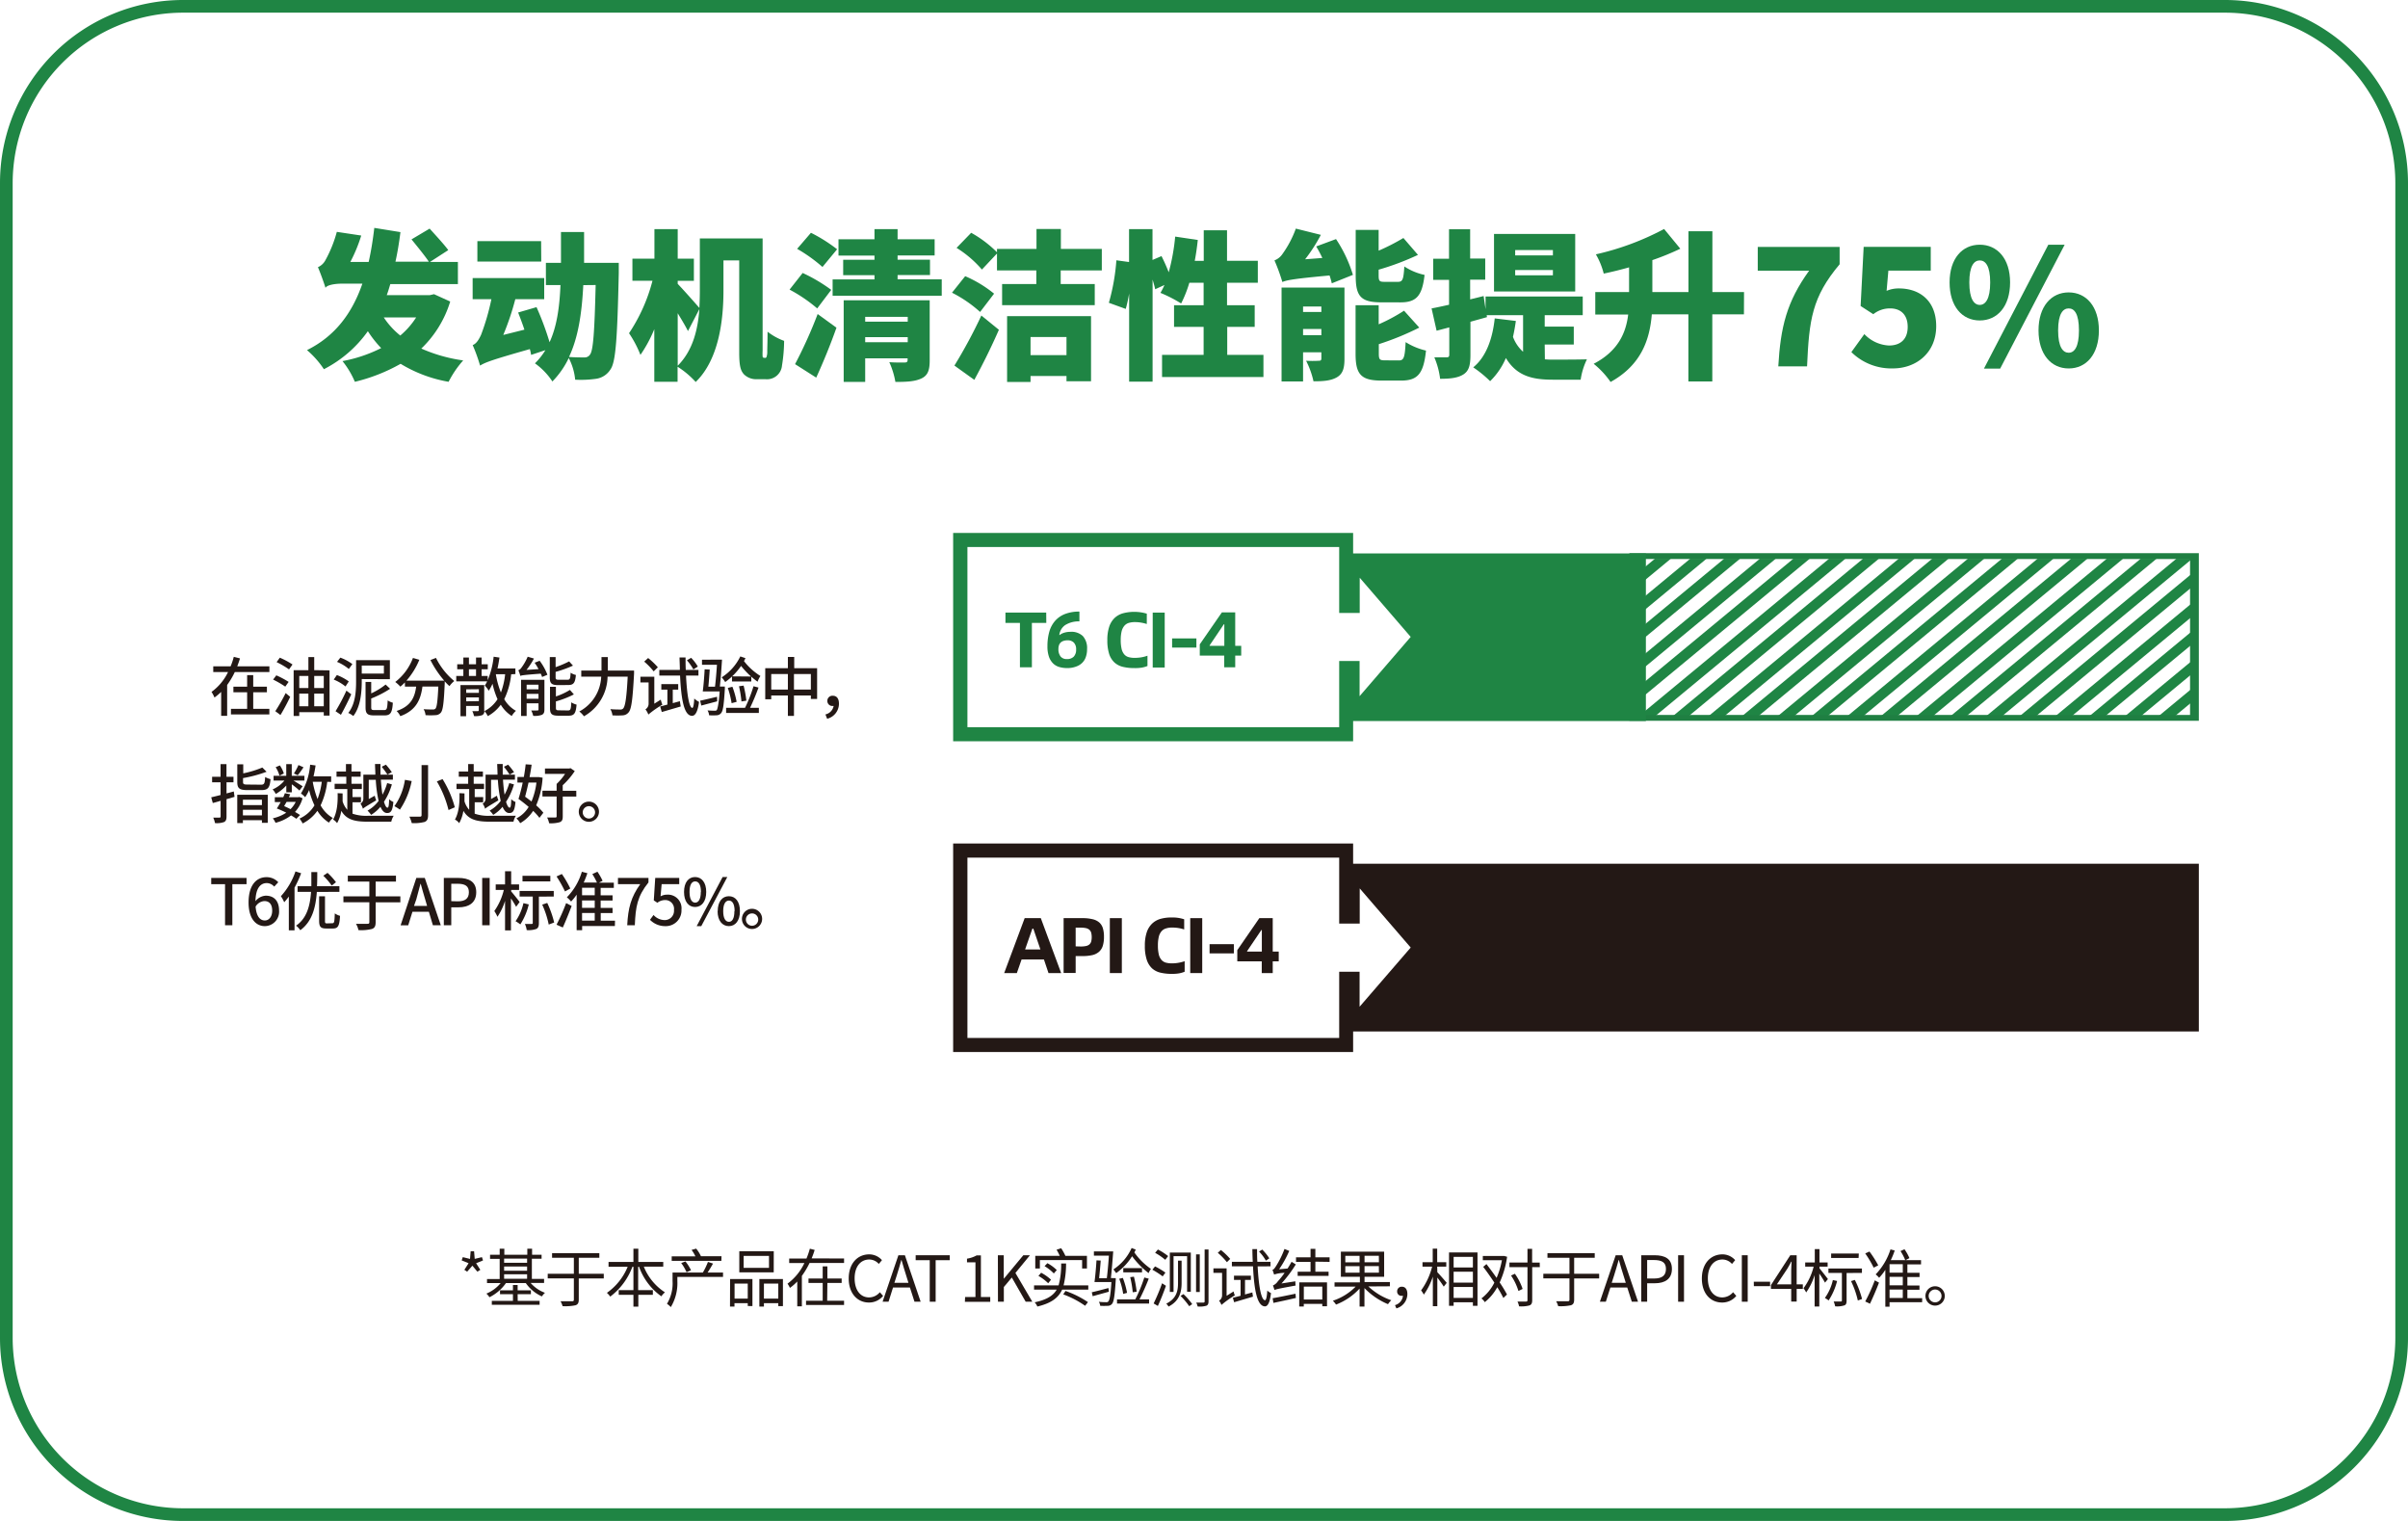 <svg id="图层_1" data-name="图层 1" xmlns="http://www.w3.org/2000/svg" xmlns:xlink="http://www.w3.org/1999/xlink" viewBox="0 0 570 360"><defs><style>.cls-1{fill:none;}.cls-2{fill:#1f8544;}.cls-3{fill:#231815;}.cls-4{clip-path:url(#clip-path);}.cls-5{fill:#1f7f42;}</style><clipPath id="clip-path"><rect class="cls-1" x="386.4" y="131.32" width="133.34" height="38.98"/></clipPath></defs><path class="cls-2" d="M526.69,3A40.35,40.35,0,0,1,567,43.31V316.69A40.35,40.35,0,0,1,526.69,357H43.31A40.35,40.35,0,0,1,3,316.69V43.31A40.35,40.35,0,0,1,43.31,3H526.69m0-3H43.31A43.31,43.31,0,0,0,0,43.31V316.69A43.31,43.31,0,0,0,43.31,360H526.69A43.31,43.31,0,0,0,570,316.69V43.31A43.31,43.31,0,0,0,526.69,0Z"/><path class="cls-2" d="M106.57,71.37A25.86,25.86,0,0,1,99.73,82.5a36.91,36.91,0,0,0,9.91,2.81,23.67,23.67,0,0,0-3.45,5.06,32.35,32.35,0,0,1-11.36-4.26A41.55,41.55,0,0,1,84,90.37a20.47,20.47,0,0,0-2.93-4.9,34.05,34.05,0,0,0,9.16-3.08,25,25,0,0,1-3.15-4,28.92,28.92,0,0,1-10.41,9,21.62,21.62,0,0,0-4-4.52c6.65-3.31,10.67-8.7,13.11-15.73H81c-1.82,0-3.65.34-3.95,1-.34-1.14-1.22-3.57-1.79-4.9A3.67,3.67,0,0,0,77,61.64a29.9,29.9,0,0,0,2.73-6.76l5.78.87A36.41,36.41,0,0,1,82.93,62h4.34c.57-2.55,1-5.21,1.33-8.06l6.19,1c-.31,2.47-.69,4.79-1.18,7h7.9c-.91-1.37-2.77-3.65-4.1-5.28l4.29-2.55c1.37,1.52,3.42,3.72,4.41,5.09L101.78,62h6.61l0,5.24h-16c-.27.91-.53,1.79-.84,2.62h10.19l1-.23ZM90.84,75.13a18.67,18.67,0,0,0,3.91,4.29,18.92,18.92,0,0,0,3.76-4.29Z"/><path class="cls-2" d="M146.47,62.21s0,1.75,0,2.4c-.34,15.27-.69,21-1.94,22.79a4.8,4.8,0,0,1-3.38,2.25,25.48,25.48,0,0,1-5,.22,14,14,0,0,0-1.52-5.13,20.59,20.59,0,0,1-3.87,5.55A16.29,16.29,0,0,0,126.63,86a16.08,16.08,0,0,0,2.47-3.12L125.72,84a10.37,10.37,0,0,0-.3-1.37c-8.86,2.51-10.6,3.15-11.78,3.91v-.15a.27.27,0,0,0,0,.15,39.56,39.56,0,0,0-1.75-4.86c.8-.31,1.37-1.1,2-2.47a55.88,55.88,0,0,0,2.43-8.4h-4.44v-5h16.94v5h-6.84a63.35,63.35,0,0,1-2.85,8.47l5-1.25c-.46-1.41-1-2.81-1.48-4.06L127,72.7A69.1,69.1,0,0,1,130.09,81c1.71-3.72,2.36-8.21,2.58-13.53h-3.45V62.21h3.57c0-2.31,0-4.75,0-7.29h5.47c0,2.51,0,4.94,0,7.29Zm-18.35-.3H113V57.08h15.09Zm9.95,5.58c-.34,6.62-1.18,12.35-3.38,17,1.52.11,2.81.11,3.61.11a1.5,1.5,0,0,0,1.37-.68c.76-1,1.06-5.44,1.33-16.46Z"/><path class="cls-2" d="M181.12,84.71a.32.32,0,0,0,.31-.19,3.52,3.52,0,0,0,.19-1.33c0-.8.07-2.55.07-4.68a14.09,14.09,0,0,0,3.92,2.17,37.4,37.4,0,0,1-.5,5.81,3.56,3.56,0,0,1-3.87,3.27H179a4.1,4.1,0,0,1-2.92-1.18c-.76-.87-1.1-1.9-1.1-5.2V61.64h-3.73v7.18c0,6.54-.95,16.15-6.57,21.59a21.19,21.19,0,0,0-4.29-3.61v3.57h-5.51V77.91A31.76,31.76,0,0,1,151.6,84a26.08,26.08,0,0,0-2.7-5.13,40.7,40.7,0,0,0,5.55-12.42H149.7V61.23h5.21v-7h5.51v7h3.83v5.24h-3.83v.72c1.25,1.29,4.29,4.71,5.13,5.7.07-1.44.11-2.81.11-4.1V56.44h14.86V83a13.35,13.35,0,0,0,0,1.45c.08.15.16.23.27.23Zm-20.7,1.86c3.68-3.69,4.78-8.74,5.13-13.41l-2.7,5.2c-.61-1.22-1.52-2.73-2.43-4.22Z"/><path class="cls-2" d="M193.44,73a35.56,35.56,0,0,0-6.54-4.45L190,64.61a38.28,38.28,0,0,1,6.76,4ZM188.2,86.19a108.78,108.78,0,0,0,5.35-11.86L198,77.56c-1.41,4-3.08,8.06-4.79,11.82Zm6.49-23a36.31,36.31,0,0,0-6-4.29l3.27-3.8A36.79,36.79,0,0,1,198.15,59Zm28.23,2.93V70H197.09V66.13H207v-1h-7.41V61.49H207v-1h-8.52V56.63H207v-2.4h5.47v2.4h8.77v3.84h-8.77v1h7.67V65.1h-7.67v1Zm-2.85,19.18c0,2.28-.42,3.58-2,4.3s-3.5.8-6.12.8a19.32,19.32,0,0,0-1.44-4.68c1.33.12,3.15.08,3.64.08s.69-.15.69-.61v-.38H204.8v5.59h-5.09V71.07h20.36ZM204.8,75v1.14h10.07V75Zm10.07,6V79.8H204.8V81Z"/><path class="cls-2" d="M232,73.84a30.25,30.25,0,0,0-6.65-4.56l3.12-3.91a28.77,28.77,0,0,1,6.84,4.14Zm-6.08,12.69a118.63,118.63,0,0,0,6.38-11.85l4.15,3.38c-1.75,4-3.77,8.09-5.82,11.85ZM251.08,64v3.23h8.06v5H237.21v-5h8.1V64H236v-4l-3.57,3.8a26.1,26.1,0,0,0-6-5.13l3.46-3.57A27.43,27.43,0,0,1,236,59.71v-.8h9.35V54.2h5.77v4.71h9.69V64ZM238.39,74.83h19.87V90.25h-5.81V89h-8.51v1.41h-5.55Zm5.55,4.94v4.29h8.51V79.77Z"/><path class="cls-2" d="M299.07,84v5.24h-24V84h9.84V77.37h-7V72.24h7V66.92h-3.38a28.71,28.71,0,0,1-1.94,4.91,32.69,32.69,0,0,0-4.9-2.51,17,17,0,0,0,.95-1.86l-2.2,1c-.12-.64-.35-1.4-.61-2.28V90.33h-5.55V69.47a34.73,34.73,0,0,1-.8,3.65l-4-1.45a49.28,49.28,0,0,0,1.78-10.06l3,.41V54.23h5.55v7.3l2.13-.91c.6,1.18,1.21,2.54,1.71,3.83A49,49,0,0,0,278.18,56l5.35.8c-.18,1.67-.41,3.34-.72,4.94h2.13V54.5h5.51v7.22h7.29v5.2h-7.29v5.32H297v5.13h-6.5V84Z"/><path class="cls-2" d="M316.25,56.59a31.94,31.94,0,0,1,4,8.47l-5,2a18.85,18.85,0,0,0-.53-1.86c-8.51.79-10.11,1.1-11.17,1.55a45.66,45.66,0,0,0-1.87-5.12,4,4,0,0,0,1.9-1.52,24.91,24.91,0,0,0,3.16-6l5.92,1.48a38.57,38.57,0,0,1-3.72,5.78l4.07-.31c-.46-1-.95-1.9-1.45-2.73Zm2,28.38c0,2.24-.42,3.57-1.86,4.37s-3.23.91-5.47.91a20.45,20.45,0,0,0-1.75-4.86,26.25,26.25,0,0,0,3,0c.46,0,.61-.12.61-.57V83.38h-4.33v6.91h-5.09V68.06h14.89Zm-9.8-12.42v1.29h4.33V72.55Zm4.33,6.8V77.87h-4.33v1.48Zm14.13-7.79c-4.9,0-6-1.56-6-6.31V54.42h5.43v4.91a48.94,48.94,0,0,0,5.86-3l3.45,4a62.28,62.28,0,0,1-9.31,3.5v1.33c0,1.4.19,1.55,1.45,1.55h3.11c1.11,0,1.33-.53,1.52-3.64a14,14,0,0,0,4.79,2c-.57,5.06-2,6.5-5.74,6.5Zm4.22,13.75c1.18,0,1.41-.68,1.6-4.33a15.71,15.71,0,0,0,4.82,2c-.57,5.51-2,7.1-5.89,7.1H327c-4.91,0-6.12-1.56-6.12-6.34V72.24h5.47v4.52a40.91,40.91,0,0,0,6-3.22l3.61,4a65.6,65.6,0,0,1-9.58,3.92v2.24c0,1.44.23,1.59,1.52,1.59Z"/><path class="cls-2" d="M365.69,85.05a20.45,20.45,0,0,0,2.09.07c1.48,0,6,0,7.86-.07a16.44,16.44,0,0,0-1.48,4.82h-6.61c-4.75,0-8.51-.83-11.09-5.13a16.86,16.86,0,0,1-3.73,5.48,28,28,0,0,0-4-3.27c3-2.43,4.56-6.65,5.09-11.59l5,.61c-.18,1.29-.41,2.58-.68,3.76a8.83,8.83,0,0,0,2.39,3.53V74.6h-8.62l.08.46c-1.3.38-2.59.72-3.92,1.1V84c0,2.4-.34,3.76-1.63,4.6s-3.08,1.06-5.55,1.06a18.67,18.67,0,0,0-1.37-5.09c1.22,0,2.47,0,2.93,0s.61-.15.61-.65V77.49l-3,.79L338.87,73c1.21-.22,2.62-.53,4.14-.87V66.24h-3.76v-5H343V54.27h5v6.92h3.57v5H348v4.67l3.19-.79.46,3.11v-3h23V74.6h-9v2.7h6.88v4.25h-6.88ZM372.87,69H353.65V55.37h19.22Zm-5.28-9.81h-8.93v1.26h8.93Zm0,4.72h-8.93v1.25h8.93Z"/><path class="cls-2" d="M412.81,74.41h-7.49V90.29h-5.66V74.41H391c-.49,6-2.51,12-9.76,16a20.5,20.5,0,0,0-4-4.3c5.77-3,7.64-7.29,8.17-11.66h-7.79V69.13h8V63.28c-2,.57-4,1.06-6,1.48a17.38,17.38,0,0,0-1.86-4.56,63.87,63.87,0,0,0,16.15-6l3.84,4.67a62.19,62.19,0,0,1-6.62,2.7v7.56h8.55V54.73h5.66v14.4h7.49Z"/><path class="cls-2" d="M428.24,64.07H416.08V58.45h19.38v4.1c-6.54,7.79-7.22,13.11-7.71,24.17h-6.81C421.48,77.41,422.92,71.45,428.24,64.07Z"/><path class="cls-2" d="M438.24,83.34l3.07-4.26a8.61,8.61,0,0,0,5.82,2.7c2.73,0,4.44-1.48,4.44-4.41S449.86,73,447.43,73a6.28,6.28,0,0,0-4,1.37l-3-1.94.72-14h15.88v5.62H447l-.42,4.79a7.18,7.18,0,0,1,2.93-.57c4.79,0,8.81,2.81,8.81,8.93,0,6.35-4.78,10-10.22,10A13.46,13.46,0,0,1,438.24,83.34Z"/><path class="cls-2" d="M461.49,66.85c0-5.66,3-8.93,7.14-8.93s7.18,3.27,7.18,8.93-3,9-7.18,9S461.49,72.51,461.49,66.85Zm9.61,0c0-3.95-1.14-5.21-2.47-5.21s-2.47,1.26-2.47,5.21,1.14,5.32,2.47,5.32S471.1,70.8,471.1,66.85Zm13.76-8.93h3.87L473.46,87.25h-3.84Zm-2.32,20.29c0-5.66,3-9,7.14-9s7.15,3.31,7.15,9-3,9-7.15,9S482.54,83.87,482.54,78.21Zm9.57,0c0-4-1.1-5.21-2.43-5.21s-2.5,1.22-2.5,5.21,1.17,5.28,2.5,5.28S492.11,82.16,492.11,78.21Z"/><path class="cls-3" d="M109.92,300.56l1-1.56-1.64-.67.27-.77,1.71.42.15-1.81h.81l.15,1.8,1.71-.41.26.77-1.64.67,1,1.56L113,301l-1.18-1.42L110.58,301Z"/><path class="cls-3" d="M125.61,303.67A8.34,8.34,0,0,0,129,306a4.84,4.84,0,0,0-.73.85,9.19,9.19,0,0,1-3.81-3.16h-4.69a10.36,10.36,0,0,1-3.92,3.36,3.66,3.66,0,0,0-.72-.86,8.63,8.63,0,0,0,3.39-2.5h-3.24v-.95h3v-4.78H116V297h2.28v-1.44h1.1V297h5.44v-1.44h1.13V297h2.25v.93H125.9v4.78h2.89v.95Zm-3.06,4.23h5.18v.94H116.42v-.94h5v-1.58h-3.06v-.91h3.06v-1.26h1.11v1.26h3.14v.91h-3.14Zm-3.22-10v1h5.44v-1Zm0,2.88h5.44v-1h-5.44Zm0,1.9h5.44v-1.06h-5.44Z"/><path class="cls-3" d="M142.92,302.6H137v5c0,.82-.23,1.17-.78,1.35a11.59,11.59,0,0,1-3.05.21,5.18,5.18,0,0,0-.48-1.16c1.23,0,2.37,0,2.72,0s.43-.11.43-.42v-5h-6.19v-1.09h6.19v-3.78h-5.16v-1.1h11.19v1.1H137v3.78h5.92Z"/><path class="cls-3" d="M152.4,299.81a13,13,0,0,0,5,6.08,4.7,4.7,0,0,0-.85.94,14.56,14.56,0,0,1-5.28-7h-.21v5.54h3.48v1.11H151.1v2.79h-1.16v-2.79h-3.48v-1.11h3.48v-5.54h-.24a15.65,15.65,0,0,1-5.25,7.07,5.14,5.14,0,0,0-.79-.89,14,14,0,0,0,4.92-6.18h-4.53V298.7h5.89v-3.13h1.16v3.13H157v1.11Z"/><path class="cls-3" d="M171.15,302.24H160.34v1a11,11,0,0,1-1.55,6.14,6,6,0,0,0-.91-.78,9.29,9.29,0,0,0,1.32-5.39v-2h7.17a16.19,16.19,0,0,0,1.21-2.52l1.2.39c-.4.72-.87,1.5-1.29,2.13h3.66Zm-.39-3.81H159v-1.06h5.61a7.94,7.94,0,0,0-.91-1.52l1.09-.31a8.14,8.14,0,0,1,1.13,1.8l-.08,0h4.95Zm-8.25,2.69a10.34,10.34,0,0,0-1.26-2.16l1-.39a10.32,10.32,0,0,1,1.32,2.1Z"/><path class="cls-3" d="M172.82,302.74h5.29v6.39H177v-.68h-3.14v.81h-1.06Zm1.06,1.08v3.55H177v-3.55Zm9.27-2.66H175v-5h8.16Zm-1.12-3.9h-6v2.84h6Zm3.3,5.48v6.42h-1.1v-.71h-3.4v.81h-1.08v-6.52Zm-1.1,4.63v-3.55h-3.4v3.55Z"/><path class="cls-3" d="M199.8,297.88v1.06h-8.17a19.6,19.6,0,0,1-1.82,3.06v7.2h-1.09v-5.88a11.42,11.42,0,0,1-1.74,1.52,5,5,0,0,0-.57-1,12.8,12.8,0,0,0,4-4.89h-3.6v-1.06h4.09a19.46,19.46,0,0,0,.8-2.33l1.14.29c-.2.67-.45,1.36-.72,2Zm-4,10h4v1h-9v-1h3.94v-4.21h-3.36v-1.05h3.36v-2.87h1.11v2.87h3.38v1.05h-3.38Z"/><path class="cls-3" d="M200.9,302.62c0-3.56,2.08-5.72,4.87-5.72a4.05,4.05,0,0,1,3,1.37l-.75.9a3,3,0,0,0-2.25-1.05c-2.09,0-3.47,1.71-3.47,4.45s1.32,4.52,3.42,4.52a3.35,3.35,0,0,0,2.55-1.23l.77.87a4.26,4.26,0,0,1-3.38,1.57C203,308.3,200.9,306.19,200.9,302.62Z"/><path class="cls-3" d="M215.39,304.75h-4l-1.06,3.36h-1.41l3.74-11h1.54l3.73,11h-1.46Zm-.35-1.11-.52-1.68c-.41-1.25-.75-2.45-1.12-3.72h-.05c-.35,1.29-.71,2.47-1.1,3.72l-.54,1.68Z"/><path class="cls-3" d="M220.08,298.28h-3.33v-1.17h8.06v1.17h-3.33v9.83h-1.4Z"/><path class="cls-3" d="M228.45,307h2.45v-8.21h-2v-.87a6.88,6.88,0,0,0,2.29-.78h1V307h2.21v1.14h-6Z"/><path class="cls-3" d="M236.21,297.11h1.39v5.52h.05l4.58-5.52h1.57l-3.44,4.19,4,6.81h-1.57l-3.28-5.73-1.89,2.25v3.48h-1.39Z"/><path class="cls-3" d="M257.61,304.25v1h-6.19c-.86,1.9-2.54,3.21-5.87,4a3.32,3.32,0,0,0-.63-1c2.85-.6,4.38-1.57,5.21-3h-5.36v-1h5.81a18.73,18.73,0,0,0,.61-5.19h1.16a21.83,21.83,0,0,1-.59,5.19Zm-11.46-4h-1.09v-3h5.79a11.71,11.71,0,0,0-.75-1.45l1.09-.35a12.44,12.44,0,0,1,1,1.8h5.1v3h-1.14v-2h-10Zm.3,1a10.9,10.9,0,0,1,2.34,1.65l-.67.84a11,11,0,0,0-2.31-1.74Zm3,.17a10.26,10.26,0,0,0-2.19-1.73l.67-.7a9.25,9.25,0,0,1,2.22,1.63Zm2.77,4.14a22.8,22.8,0,0,1,5.31,2.65l-.67.86a22.21,22.21,0,0,0-5.18-2.7Z"/><path class="cls-3" d="M262.49,305.74l-3.84,1.06-.21-.93c1-.22,2.47-.61,3.94-1Zm1.62-3.21s0,.33,0,.46c-.24,3.77-.46,5.18-.91,5.66a1.27,1.27,0,0,1-1,.43,17.62,17.62,0,0,1-1.77,0,2.24,2.24,0,0,0-.32-.95,16.83,16.83,0,0,0,1.71.09c.24,0,.39,0,.53-.18.31-.31.54-1.53.73-4.59h-4c.18-1.3.38-3.54.47-5.13l1,.05c-.09,1.3-.24,2.92-.38,4.17H262c.18-1.43.37-3.53.49-5.33h-3.55v-1h4.57c-.15,2-.36,4.68-.55,6.3Zm4.74-6.75c-.11.24-.23.45-.33.67a15.45,15.45,0,0,0,3.93,3.89,4.27,4.27,0,0,0-.56,1,19.76,19.76,0,0,1-3.91-4,13.88,13.88,0,0,1-3.77,4,10.09,10.09,0,0,0-.66-.88,11.75,11.75,0,0,0,4.32-5.07Zm3.07,6.87a51.61,51.61,0,0,1-2.19,4.9H272v1h-7.59v-1h4.33a34.39,34.39,0,0,0,2.13-5.17Zm-6.13-.18a20.11,20.11,0,0,1,1,3.54l-.92.25a17.15,17.15,0,0,0-.94-3.58Zm4.54-1.32h-4.44v-1h4.44Zm-2.2,4.72a24.63,24.63,0,0,0-.6-3.57l.88-.12a26,26,0,0,1,.65,3.56Z"/><path class="cls-3" d="M273.41,299.75a18.16,18.16,0,0,1,2.46,1.47l-.65.89a21.62,21.62,0,0,0-2.44-1.58Zm1.68,4,.9.59c-.54,1.56-1.28,3.4-1.91,4.77l-1-.59A47.11,47.11,0,0,0,275.09,303.71Zm-1-8a14.9,14.9,0,0,1,2.42,1.56l-.68.88a14.45,14.45,0,0,0-2.4-1.65Zm5.61,2.64v5.26c0,2-.42,4.26-3.1,5.61a2.89,2.89,0,0,0-.53-.69c2.51-1.27,2.78-3.13,2.78-4.92v-5.26Zm2.18-1.92v9.28H281v-8.43h-3.21v8.48h-.88v-9.33Zm-1.74,9.84a15.69,15.69,0,0,1,2.07,2.37l-.71.49a17.8,17.8,0,0,0-2.05-2.44ZM284,296.9v8.91h-.88V296.9Zm2.07-1.15V308c0,.63-.15.9-.51,1.06a5.61,5.61,0,0,1-2.07.18,3.72,3.72,0,0,0-.33-.93c.8,0,1.49,0,1.7,0s.29-.07.29-.3V295.75Z"/><path class="cls-3" d="M292,305.68a4.61,4.61,0,0,0,.3.93,22.66,22.66,0,0,0-3.17,2.26,3.18,3.18,0,0,0-.57-1,1.47,1.47,0,0,0,.72-1.23v-5.36h-2.05v-1.06h3.12v6.49Zm-1.58-6.93a15.85,15.85,0,0,0-2.16-2.22l.74-.66a15.48,15.48,0,0,1,2.2,2.11Zm7.28,1c.24,4.59.82,8,1.75,8,.26,0,.44-.82.53-2.28a3.94,3.94,0,0,0,.88.6c-.3,2.51-.87,3.14-1.44,3.14-1.84-.05-2.55-3.87-2.82-9.48h-5v-1.07h4.94c-.05-1-.08-2-.09-3h1.11c0,1.05,0,2.07.07,3h3.11v1.07Zm-3,6.64,1.74-.48.15,1-4.46,1.32-.3-1.06c.51-.12,1.14-.29,1.83-.47v-3.75h-1.56v-1h4v1h-1.39Zm4.95-8a10.65,10.65,0,0,0-1.62-2.16l.76-.46a11.57,11.57,0,0,1,1.67,2.07Z"/><path class="cls-3" d="M306.63,303.28a5.87,5.87,0,0,0,.06,1c-4.15.75-4.69.89-5,1.07-.06-.23-.25-.78-.37-1.08a2.8,2.8,0,0,0,1.17-1,18.08,18.08,0,0,0,1.59-2,8.63,8.63,0,0,0-2.49.41,11.85,11.85,0,0,0-.39-1.13c.27,0,.54-.39.85-.87a21.34,21.34,0,0,0,2-4.06l1.13.46a25.44,25.44,0,0,1-2.4,4.35l2-.18c.33-.51.66-1.06.95-1.59l1,.62a30.54,30.54,0,0,1-3.39,4.51Zm-5.38,4c1.36-.22,3.42-.66,5.41-1.06l.09,1c-1.87.44-3.85.86-5.32,1.17Zm10.11-8.65V301h3.13V302h-7.32V301h3.05v-2.32h-3.44v-1.08h3.44v-2h1.14v2h3.37v1.08Zm-3.81,4.9h6.57v5.66H313v-.57h-4.38v.63h-1.08Zm1.08,1v3.05H313v-3.05Z"/><path class="cls-3" d="M323.91,304.49a14.92,14.92,0,0,0,5.42,3.27,5.14,5.14,0,0,0-.77.93,16.57,16.57,0,0,1-5.58-3.81v4.38h-1.15V305a14.9,14.9,0,0,1-5.58,3.79,5.25,5.25,0,0,0-.75-.91,13.49,13.49,0,0,0,5.4-3.35h-5v-1h6V302.2h-4.5v-5.93h10.24v5.93H323v1.26h6v1Zm-5.46-5.71h3.38v-1.53h-3.38Zm3.38,2.46v-1.55h-3.38v1.55Zm4.56-4H323v1.53h3.41Zm0,2.44H323v1.55h3.41Z"/><path class="cls-3" d="M330.21,308.92a2.6,2.6,0,0,0,1.89-2.21,1.06,1.06,0,0,1-.25,0,1,1,0,0,1-1.13-1.07,1.06,1.06,0,0,1,1.14-1.08c.83,0,1.28.68,1.28,1.73a3.56,3.56,0,0,1-2.6,3.4Z"/><path class="cls-3" d="M340.23,301.13c.54.54,1.91,2.12,2.22,2.52l-.7.89c-.29-.48-.95-1.41-1.52-2.15v6.78h-1.06v-7a16.1,16.1,0,0,1-2.13,4.26,7.32,7.32,0,0,0-.65-1A16.19,16.19,0,0,0,339,299.8h-2.28v-1.05h2.42v-3.2h1.06v3.2h2.15v1.05h-2.15Zm9.51-4.69v12.64h-1.09v-.84h-4.56v.84H343V296.44Zm-5.65,1.05V300h4.56v-2.5Zm0,6.1h4.56V301h-4.56Zm4.56,3.62v-2.58h-4.56v2.58Z"/><path class="cls-3" d="M356.75,297.47a22,22,0,0,1-1.76,6.08,30.72,30.72,0,0,1,1.73,2.85l-.86.82a28.49,28.49,0,0,0-1.44-2.55,11.72,11.72,0,0,1-2.95,3.54,3.73,3.73,0,0,0-.8-.88,10.65,10.65,0,0,0,3.06-3.74c-.84-1.27-1.78-2.62-2.64-3.73l.77-.66c.76,1,1.62,2.14,2.4,3.27a19,19,0,0,0,1.26-4.19H351v-1h4.86l.2,0Zm7.74,2.46h-1.8v7.82c0,.7-.18,1.05-.63,1.23a7.46,7.46,0,0,1-2.48.22,4.2,4.2,0,0,0-.37-1.12c.94,0,1.78,0,2,0s.36-.07.36-.34v-7.82h-4.27v-1.08h4.27V295.6h1.1v3.25h1.8Zm-5.06,5.64a13.58,13.58,0,0,0-1.75-3.66l.91-.42a13.71,13.71,0,0,1,1.83,3.59Z"/><path class="cls-3" d="M378.54,302.6h-5.92v5c0,.82-.23,1.17-.78,1.35a11.59,11.59,0,0,1-3,.21,5.18,5.18,0,0,0-.48-1.16c1.23,0,2.37,0,2.72,0s.43-.11.43-.42v-5h-6.19v-1.09h6.19v-3.78H366.3v-1.1h11.19v1.1h-4.87v3.78h5.92Z"/><path class="cls-3" d="M385.19,304.75h-4l-1.07,3.36h-1.41l3.74-11H384l3.74,11h-1.47Zm-.35-1.11-.52-1.68c-.41-1.25-.75-2.45-1.11-3.72h-.06c-.35,1.29-.71,2.47-1.1,3.72l-.54,1.68Z"/><path class="cls-3" d="M388.5,297.11h3.14c2.47,0,4.12.83,4.12,3.23s-1.65,3.4-4.05,3.4H389.9v4.37h-1.4Zm3,5.51c1.94,0,2.85-.71,2.85-2.28s-1-2.1-2.91-2.1H389.9v4.38Z"/><path class="cls-3" d="M397.23,297.11h1.39v11h-1.39Z"/><path class="cls-3" d="M402.85,302.62c0-3.56,2.09-5.72,4.88-5.72a4,4,0,0,1,3,1.37l-.75.9a3,3,0,0,0-2.25-1.05c-2.08,0-3.46,1.71-3.46,4.45s1.32,4.52,3.42,4.52a3.37,3.37,0,0,0,2.55-1.23l.76.87a4.26,4.26,0,0,1-3.37,1.57C404.91,308.3,402.85,306.19,402.85,302.62Z"/><path class="cls-3" d="M412.31,297.11h1.39v11h-1.39Z"/><path class="cls-3" d="M415.14,303.38H419v1.05h-3.84Z"/><path class="cls-3" d="M426.75,305.08h-1.46v3H424v-3H419.2v-.9l4.58-7.07h1.51V304h1.46ZM424,304v-3.37c0-.54.06-1.43.09-2H424c-.27.54-.57,1.08-.89,1.62l-2.5,3.75Z"/><path class="cls-3" d="M432,303.59a24.42,24.42,0,0,0-1.35-2.14v7.8h-1.11v-7.44a14.71,14.71,0,0,1-2,4.11,5.76,5.76,0,0,0-.63-1,14.44,14.44,0,0,0,2.4-5.11h-2v-1h2.27v-3.15h1.11v3.15h1.93v1h-1.93v.39c.45.54,1.72,2.16,2,2.55Zm2.86-.39a15.2,15.2,0,0,1-2,4.61,6,6,0,0,0-.89-.59,11.64,11.64,0,0,0,1.89-4.24Zm2.25-1.89v6.53c0,.63-.12,1-.55,1.14a5.56,5.56,0,0,1-2.16.22,5.52,5.52,0,0,0-.35-1.14c.78,0,1.47,0,1.67,0s.28-.06.28-.26v-6.51h-3.19v-1.05h7.93v1.05Zm2.84-3.55h-6.5v-1.05H440Zm-.89,5.19a22.3,22.3,0,0,1,1.71,4.51l-1,.36a21.14,21.14,0,0,0-1.61-4.59Z"/><path class="cls-3" d="M443.52,300.05a24.46,24.46,0,0,0-2-3.37l1-.45a24.85,24.85,0,0,1,2.08,3.27Zm-2,8a40.18,40.18,0,0,0,2.26-5l1,.54c-.63,1.67-1.46,3.57-2.14,5Zm13.47.18h-7.71v1.06h-1v-8.73a12.51,12.51,0,0,1-1.47,1.88,5.67,5.67,0,0,0-.82-.8,15.07,15.07,0,0,0,3.51-5.92l1,.27a18.79,18.79,0,0,1-.93,2.28h3.42a12.36,12.36,0,0,0-1.12-2.15l.94-.43a10.78,10.78,0,0,1,1.17,2.1l-.93.48h3.68v1H451.5v2h2.88v1H451.5v2h2.86v1H451.5v2H455Zm-4.58-9h-3.13v2h3.13Zm0,3h-3.13v2h3.13Zm-3.13,5h3.13v-2h-3.13Z"/><path class="cls-3" d="M460.35,306.73a2.29,2.29,0,1,1-2.3-2.28A2.29,2.29,0,0,1,460.35,306.73Zm-.77,0a1.52,1.52,0,1,0-1.53,1.53A1.52,1.52,0,0,0,459.58,306.73Z"/><path class="cls-3" d="M247.11,227.1h-5.29l-1.12,3.22h-3l4.85-13h3.82l4.82,13h-3Zm-.83-2.36-1.68-4.93h-.23l-1.72,4.93Z"/><path class="cls-3" d="M251.77,217.32h4.44a9.84,9.84,0,0,1,2.44.26,3.66,3.66,0,0,1,1.58.78,3,3,0,0,1,.84,1.37,6.94,6.94,0,0,1,.25,2,7,7,0,0,1-.28,2.15,3.12,3.12,0,0,1-.9,1.41,3.71,3.71,0,0,1-1.59.78,10.52,10.52,0,0,1-2.34.23h-1.59v4h-2.85Zm4.06,6.71a5.84,5.84,0,0,0,1.22-.11,1.79,1.79,0,0,0,.8-.36,1.52,1.52,0,0,0,.44-.68,4,4,0,0,0,.13-1.08,4,4,0,0,0-.13-1.05,1.45,1.45,0,0,0-.44-.69,1.91,1.91,0,0,0-.81-.38,5.88,5.88,0,0,0-1.21-.11h-1.21V224Z"/><path class="cls-3" d="M262.71,217.32h2.84v13h-2.84Z"/><path class="cls-3" d="M277.31,230.51a11.39,11.39,0,0,1-2.58-.28,4.51,4.51,0,0,1-2-1,4.83,4.83,0,0,1-1.28-2.05,10.36,10.36,0,0,1-.45-3.34,9.84,9.84,0,0,1,.44-3.15,5.09,5.09,0,0,1,1.27-2.07,4.78,4.78,0,0,1,2-1.13,9.43,9.43,0,0,1,2.6-.33,9,9,0,0,1,3,.43V220a8.09,8.09,0,0,0-1.31-.33,9.26,9.26,0,0,0-1.54-.12,4.54,4.54,0,0,0-1.51.22,2.21,2.21,0,0,0-1.05.71,3.08,3.08,0,0,0-.61,1.3,8.63,8.63,0,0,0-.2,2,9.17,9.17,0,0,0,.2,2.09,3,3,0,0,0,.61,1.29,2.16,2.16,0,0,0,1,.67,5.4,5.4,0,0,0,1.49.19,8.57,8.57,0,0,0,1.54-.13,9.31,9.31,0,0,0,1.49-.38V230a6.34,6.34,0,0,1-1.4.4A9.9,9.9,0,0,1,277.31,230.51Z"/><path class="cls-3" d="M281.74,217.32h2.84v13h-2.84Z"/><path class="cls-3" d="M286.32,223.48h5.75v2.18h-5.75Z"/><path class="cls-3" d="M302.69,227.55h-1.42v2.77h-2.6v-2.77h-5.79v-2.66l5.22-7.57h3.17v7.92h1.42Zm-4-2.31v-5.11h-.11l-3.38,5v.11Z"/><path class="cls-2" d="M247.67,147.44h-3.41v10.5h-2.83v-10.5H238V145h9.65Z"/><path class="cls-2" d="M252.63,158.13a6.71,6.71,0,0,1-1.84-.24,3.5,3.5,0,0,1-1.49-.84,4.15,4.15,0,0,1-1-1.6,7.37,7.37,0,0,1-.36-2.49,12.51,12.51,0,0,1,.44-3.43,6.62,6.62,0,0,1,1.37-2.57,6,6,0,0,1,2.35-1.63,9.15,9.15,0,0,1,3.41-.57l0,2.32a6,6,0,0,0-3.38.88,3.34,3.34,0,0,0-1.38,2.36h.06a3.25,3.25,0,0,1,1.13-.57,4.85,4.85,0,0,1,1.38-.2,3.94,3.94,0,0,1,3,1,4.26,4.26,0,0,1,1,3.09,5.5,5.5,0,0,1-.28,1.83,3.51,3.51,0,0,1-.84,1.39,3.76,3.76,0,0,1-1.44.9A5.85,5.85,0,0,1,252.63,158.13Zm-.09-2.13a2.19,2.19,0,0,0,1.62-.57,2.33,2.33,0,0,0,.57-1.7,2.23,2.23,0,0,0-.54-1.63,2,2,0,0,0-1.48-.54,3,3,0,0,0-1,.15,1.79,1.79,0,0,0-.68.42,1.58,1.58,0,0,0-.37.64,2.73,2.73,0,0,0-.12.83,2.8,2.8,0,0,0,.5,1.77A1.83,1.83,0,0,0,252.54,156Z"/><path class="cls-2" d="M268.44,158.13a10.94,10.94,0,0,1-2.59-.28,4.57,4.57,0,0,1-2-1,4.73,4.73,0,0,1-1.28-2,10.4,10.4,0,0,1-.45-3.34,9.91,9.91,0,0,1,.44-3.16,5.09,5.09,0,0,1,1.27-2.07,4.76,4.76,0,0,1,2-1.12,10.52,10.52,0,0,1,5.63.09v2.45a9,9,0,0,0-1.31-.32,8.23,8.23,0,0,0-1.53-.13,4.83,4.83,0,0,0-1.52.22,2.21,2.21,0,0,0-1,.71,3.27,3.27,0,0,0-.61,1.3,8.72,8.72,0,0,0-.2,2,9.08,9.08,0,0,0,.2,2.08,3.09,3.09,0,0,0,.61,1.3,2.08,2.08,0,0,0,1,.66,5,5,0,0,0,1.49.19,9.61,9.61,0,0,0,1.54-.12,8.19,8.19,0,0,0,1.49-.39v2.44a6.79,6.79,0,0,1-1.4.39A9.86,9.86,0,0,1,268.44,158.13Z"/><path class="cls-2" d="M272.86,145h2.84v13h-2.84Z"/><path class="cls-2" d="M277.45,151.11h5.75v2.17h-5.75Z"/><path class="cls-2" d="M293.81,155.17h-1.42v2.77h-2.6v-2.77H284v-2.66l5.23-7.56h3.16v7.92h1.42Zm-4-2.3v-5.11h-.11l-3.37,5v.11Z"/><g class="cls-4"><polygon class="cls-2" points="341.45 170.33 337.69 170.33 383.71 132.25 387.46 132.25 341.45 170.33"/></g><g class="cls-4"><polygon class="cls-2" points="522.27 170.33 518.41 170.33 564.42 132.25 568.28 132.25 522.27 170.33"/></g><g class="cls-4"><polygon class="cls-2" points="357.94 170.33 354.08 170.33 400.09 132.25 403.95 132.25 357.94 170.33"/></g><g class="cls-4"><polygon class="cls-2" points="374.32 170.33 370.56 170.33 416.57 132.25 420.33 132.25 374.32 170.33"/></g><g class="cls-4"><polygon class="cls-2" points="390.8 170.33 386.94 170.33 432.96 132.25 436.82 132.25 390.8 170.33"/></g><g class="cls-4"><polygon class="cls-2" points="407.18 170.33 403.43 170.33 449.44 132.25 453.2 132.25 407.18 170.33"/></g><g class="cls-4"><polygon class="cls-2" points="423.67 170.33 419.81 170.33 465.82 132.25 469.68 132.25 423.67 170.33"/></g><g class="cls-4"><polygon class="cls-2" points="440.05 170.33 436.29 170.33 482.31 132.25 486.06 132.25 440.05 170.33"/></g><g class="cls-4"><polygon class="cls-2" points="456.54 170.33 452.68 170.33 498.69 132.25 502.55 132.25 456.54 170.33"/></g><g class="cls-4"><polygon class="cls-2" points="472.92 170.33 469.16 170.33 515.17 132.25 518.93 132.25 472.92 170.33"/></g><g class="cls-4"><polygon class="cls-2" points="489.4 170.33 485.54 170.33 531.55 132.25 535.41 132.25 489.4 170.33"/></g><g class="cls-4"><polygon class="cls-2" points="505.78 170.33 502.03 170.33 548.04 132.25 551.8 132.25 505.78 170.33"/></g><g class="cls-4"><polygon class="cls-2" points="333 170.33 329.24 170.33 375.26 132.25 379.01 132.25 333 170.33"/></g><g class="cls-4"><polygon class="cls-2" points="513.82 170.33 509.96 170.33 555.97 132.25 559.83 132.25 513.82 170.33"/></g><g class="cls-4"><polygon class="cls-2" points="349.49 170.33 345.63 170.33 391.74 132.25 395.5 132.25 349.49 170.33"/></g><g class="cls-4"><polygon class="cls-2" points="365.87 170.33 362.11 170.33 408.12 132.25 411.88 132.25 365.87 170.33"/></g><g class="cls-4"><polygon class="cls-2" points="382.35 170.33 378.49 170.33 424.5 132.25 428.37 132.25 382.35 170.33"/></g><g class="cls-4"><polygon class="cls-2" points="398.73 170.33 394.98 170.33 440.99 132.25 444.75 132.25 398.73 170.33"/></g><g class="cls-4"><polygon class="cls-2" points="415.22 170.33 411.36 170.33 457.37 132.25 461.23 132.25 415.22 170.33"/></g><g class="cls-4"><polygon class="cls-2" points="431.6 170.33 427.84 170.33 473.86 132.25 477.61 132.25 431.6 170.33"/></g><g class="cls-4"><polygon class="cls-2" points="448.08 170.33 444.22 170.33 490.24 132.25 494.1 132.25 448.08 170.33"/></g><g class="cls-4"><polygon class="cls-2" points="464.47 170.33 460.71 170.33 506.72 132.25 510.48 132.25 464.47 170.33"/></g><g class="cls-4"><polygon class="cls-2" points="480.95 170.33 477.09 170.33 523.1 132.25 526.96 132.25 480.95 170.33"/></g><g class="cls-4"><polygon class="cls-2" points="497.33 170.33 493.58 170.33 539.59 132.25 543.35 132.25 497.33 170.33"/></g><path class="cls-5" d="M518.41,132.31v36.91H387.78V132.31H518.41m2.08-1.38H385.69V170.6h134.8V130.93Z"/><path class="cls-2" d="M320.3,130.93v-4.79H225.62v49.32H320.3v-4.79h69.3V131H320.3Zm1.53,33.85v-8.33H317v15.68H229V129.47h88v15.61h4.86v-8.33l12.07,14Z"/><path class="cls-3" d="M320.3,204.44v-4.79H225.62V249H320.3v-4.86H520.49V204.44Zm1.53,33.85V230H317v15.68H229V203h88v15.61h4.86v-8.33l12.07,14Z"/><path class="cls-3" d="M63.77,157.71v1.36H55.58a19.1,19.1,0,0,1-1.81,3.06v7.31H52.35v-5.67a14.43,14.43,0,0,1-1.58,1.33,8.44,8.44,0,0,0-.7-1.33,12.46,12.46,0,0,0,3.91-4.7h-3.5v-1.36h4.11a15.92,15.92,0,0,0,.75-2.24l1.47.37c-.19.62-.41,1.25-.65,1.87Zm-3.83,10.07h3.82v1.32H54.67v-1.32H58.5v-3.93H55.25v-1.31H58.5V159.8h1.44v2.74h3.24v1.31H59.94Z"/><path class="cls-3" d="M67.53,162.52a23.7,23.7,0,0,0-2.88-1.67l.76-1a21.25,21.25,0,0,1,2.91,1.55Zm-2.36,5.81a43,43,0,0,0,2.45-4.28l1.07.89a48.65,48.65,0,0,1-2.3,4.3Zm1.07-12.66a19.54,19.54,0,0,1,3,1.61l-.82,1.16a21,21,0,0,0-2.94-1.72Zm11.77,3v10.7H76.64v-.81h-5.8v.9H69.51V158.62H73v-3.1h1.38v3.1ZM70.84,160v2.86H73V160Zm0,7.17H73v-3H70.84ZM74.38,160v2.86h2.26V160Zm2.26,7.17v-3H74.38v3Z"/><path class="cls-3" d="M81.78,162.48A11,11,0,0,0,79,160.85l.74-1.07a12,12,0,0,1,2.82,1.51Zm1.37,1.86c-.73,1.59-1.64,3.41-2.45,4.85l-1.27-.85A46.13,46.13,0,0,0,82,163.47Zm-.58-6a11.19,11.19,0,0,0-2.79-1.68l.78-1a10.92,10.92,0,0,1,2.85,1.53Zm3.06,2.39v.53c0,2.5-.26,6-2,8.22a5.27,5.27,0,0,0-1.19-.73c1.69-2.1,1.85-5.18,1.85-7.49v-5h8v4.5Zm0-3.19v1.89h5.24v-1.89Zm5.3,10.53c.66,0,.75-.35.84-2.29a4.06,4.06,0,0,0,1.22.55c-.15,2.35-.54,3-1.95,3H88.53c-1.57,0-2-.43-2-1.92v-6h1.34v2.71a16.58,16.58,0,0,0,3.41-2.09l1.06,1a24.33,24.33,0,0,1-4.47,2.3v2.07c0,.58.12.67.79.67Z"/><path class="cls-3" d="M103.2,155.72a16.57,16.57,0,0,0,4.33,5.48,5.36,5.36,0,0,0-1.13,1.2,11.09,11.09,0,0,1-1.13-1.14c0,.17,0,.38,0,.5-.2,4.57-.41,6.32-.92,6.92a1.66,1.66,0,0,1-1.26.59,16.36,16.36,0,0,1-2.36,0,3.3,3.3,0,0,0-.46-1.41c.92.07,1.8.07,2.15.07a.82.82,0,0,0,.64-.18c.35-.35.53-1.76.7-5.24H100c-.4,2.94-1.39,5.61-5.24,7a4.43,4.43,0,0,0-.88-1.23c3.47-1.14,4.31-3.35,4.63-5.76H95.85v-1c-.37.38-.72.71-1.08,1a8.51,8.51,0,0,0-1.21-1.1,12.85,12.85,0,0,0,4.19-5.69l1.51.44a17.57,17.57,0,0,1-3.05,4.93h8.94a23.81,23.81,0,0,1-3.26-4.87Z"/><path class="cls-3" d="M121,159.6a17.46,17.46,0,0,1-1.64,5.89,7.27,7.27,0,0,0,2.77,2.76,5.25,5.25,0,0,0-1,1.22,8.17,8.17,0,0,1-2.59-2.67,9.36,9.36,0,0,1-3.07,2.7,6,6,0,0,0-.81-1.22,1,1,0,0,1-.54,1,4.91,4.91,0,0,1-1.93.21,4,4,0,0,0-.39-1.17c.57,0,1.15,0,1.3,0s.23-.06.23-.22v-1h-3v2.43H109v-7.38h5.62v6.19a8,8,0,0,0,3.15-2.84,19.89,19.89,0,0,1-1.19-3.66,10.66,10.66,0,0,1-.88,1.65,8,8,0,0,0-.94-1.22,7.92,7.92,0,0,0,.56-1H108V160h1.68v-1.58h-1.45v-1.19h1.45v-1.6H111v1.6h1.68v-1.6H114v1.6h1.46v1.19H114V160h1.44v1a19.51,19.51,0,0,0,1.41-5.56l1.38.2c-.14.88-.27,1.75-.47,2.58H122v1.33Zm-10.64,3.56V164h3v-.87Zm3,2.79v-.88h-3V166ZM111,160h1.68v-1.58H111Zm6.38-.36a20.23,20.23,0,0,0,1.19,4.27,17.35,17.35,0,0,0,1-4.32h-2.19Z"/><path class="cls-3" d="M127.74,156.4a13.69,13.69,0,0,1,1.84,3.31l-1.26.53a6.56,6.56,0,0,0-.32-.79c-3.91.3-4.46.38-4.83.53a9.06,9.06,0,0,0-.47-1.34,1.44,1.44,0,0,0,.72-.59,12.53,12.53,0,0,0,1.49-2.61l1.48.43a16.86,16.86,0,0,1-1.76,2.69l2.85-.18a14.32,14.32,0,0,0-.93-1.52Zm1.13,11.54c0,.67-.14,1-.58,1.25a5,5,0,0,1-2.07.25,5.65,5.65,0,0,0-.47-1.28,14.57,14.57,0,0,0,1.47,0c.2,0,.25-.06.25-.24v-1.45h-2.81v3h-1.32v-8.57h5.53Zm-4.21-5.87v1.08h2.81v-1.08Zm2.81,3.32v-1.15h-2.81v1.15Zm4.67-3.23c-1.58,0-2-.41-2-1.81v-4.83h1.38v2.39a24,24,0,0,0,3.2-1.36l.91,1a27.06,27.06,0,0,1-4.11,1.48v1.28c0,.49.11.58.75.58h2.09c.54,0,.65-.24.71-1.66a3.78,3.78,0,0,0,1.25.53c-.17,1.88-.55,2.38-1.83,2.38Zm2.33,6c.58,0,.69-.29.76-1.92a4.23,4.23,0,0,0,1.25.54c-.17,2.07-.55,2.62-1.89,2.62h-2.4c-1.6,0-2-.42-2-1.83v-5h1.4v2.27a15.64,15.64,0,0,0,3.32-1.54l.93,1.06a22.13,22.13,0,0,1-4.25,1.66v1.52c0,.5.12.59.77.59Z"/><path class="cls-3" d="M150.09,158.72s0,.5,0,.7c-.33,6.16-.62,8.42-1.29,9.19a1.91,1.91,0,0,1-1.41.71,19.3,19.3,0,0,1-2.42,0,3.48,3.48,0,0,0-.5-1.47c1,.09,1.94.09,2.32.09a.87.87,0,0,0,.7-.22c.51-.49.83-2.58,1.09-7.56h-4.76a11,11,0,0,1-5.59,9.38,5.93,5.93,0,0,0-1.1-1.14,9.78,9.78,0,0,0,5.18-8.24h-4.72v-1.44h4.79v-3.2h1.5v3.2Z"/><path class="cls-3" d="M156.41,165.6a9,9,0,0,0,.38,1.2,23.45,23.45,0,0,0-3.32,2.33,4.41,4.41,0,0,0-.69-1.23,1.55,1.55,0,0,0,.75-1.3v-5.07h-1.94v-1.35h3.29v6.38Zm-1.68-6.69a15.92,15.92,0,0,0-2.24-2.31l.93-.85a18.14,18.14,0,0,1,2.3,2.19Zm7.66,1c.21,4.39.73,7.6,1.48,7.65.24,0,.39-.81.47-2.23a4.44,4.44,0,0,0,1.13.8c-.35,2.69-1.05,3.3-1.65,3.3-1.87,0-2.57-3.74-2.84-9.52h-4.91v-1.35h4.86c0-1-.06-1.92-.08-2.94h1.43c0,1,0,2,.05,2.94h3v1.35Zm-1.46,6.06.2,1.25-4.48,1.31-.38-1.32c.49-.11,1.07-.26,1.71-.44v-3.54h-1.44v-1.31h4v1.31h-1.29v3.2Zm3.2-7.52a11.56,11.56,0,0,0-1.53-2.16l1-.59a10.65,10.65,0,0,1,1.58,2.07Z"/><path class="cls-3" d="M169.76,166,166,167l-.27-1.15c1-.21,2.49-.56,4-.93Zm1.15-9.87c-.13,2-.32,4.7-.51,6.38h1.18s0,.36,0,.53c-.23,3.81-.43,5.25-.9,5.76a1.38,1.38,0,0,1-1,.5,14.34,14.34,0,0,1-1.83,0,2.64,2.64,0,0,0-.37-1.15c.72.06,1.37.07,1.66.07s.4,0,.54-.18.48-1.48.67-4.38h-4c.19-1.35.36-3.58.45-5.24l1.2.06c-.08,1.28-.2,2.83-.32,4.06h1.57c.17-1.4.35-3.41.46-5.19h-3.54v-1.2Zm6.87,4a21.31,21.31,0,0,1-2.36-2.51,15.19,15.19,0,0,1-3.76,3.82,8,8,0,0,0-.82-1.12,12.15,12.15,0,0,0,4.4-4.95l1.22.41c-.11.24-.23.48-.35.7A14.71,14.71,0,0,0,180,160a6.36,6.36,0,0,0-.67,1.36,18.91,18.91,0,0,1-1.49-1.19v1.13h-4.57v-1.21Zm1.77,2.61a51.85,51.85,0,0,1-2,4.79h2.08v1.22h-7.75v-1.22h4.48a32.79,32.79,0,0,0,2-5.1Zm-6.37,3.7a20.67,20.67,0,0,0-.9-3.61l1.09-.28a20.62,20.62,0,0,1,1,3.57Zm2.33-.41a27.07,27.07,0,0,0-.58-3.6l1.09-.15a24.78,24.78,0,0,1,.65,3.56Z"/><path class="cls-3" d="M193.42,158.15v7.28h-1.48v-.82h-4v4.84H186.5v-4.84h-3.94v.9h-1.42v-7.36h5.36V155.5H188v2.65Zm-6.92,5.07v-3.68h-3.94v3.68Zm5.44,0v-3.68h-4v3.68Z"/><path class="cls-3" d="M195.39,169.1a2.52,2.52,0,0,0,1.94-2h-.22a1.18,1.18,0,0,1-1.27-1.2,1.2,1.2,0,0,1,1.29-1.22c1,0,1.46.75,1.46,1.9a3.69,3.69,0,0,1-2.8,3.55Z"/><path class="cls-3" d="M55.52,188.61l-1.9.55v4.1c0,.73-.16,1.11-.6,1.32a5.14,5.14,0,0,1-2.13.24,5.65,5.65,0,0,0-.41-1.29c.64,0,1.26,0,1.45,0s.29-.07.29-.29v-3.69c-.66.2-1.28.37-1.85.52L50,188.72c.61-.15,1.37-.32,2.21-.55v-3h-2v-1.31h2v-3h1.4v3h1.66v1.31H53.62v2.63c.56-.15,1.14-.3,1.72-.47Zm.64-.5h7.22v6.64H62v-.61H57.5v.68H56.16Zm5.6-2.38c.8,0,.92-.27,1-1.82a4.69,4.69,0,0,0,1.28.51c-.18,2.06-.61,2.59-2.21,2.59H58.58c-1.9,0-2.41-.41-2.41-1.9v-4.2h1.41v2.14a24.21,24.21,0,0,0,4.52-1.38l1,1a30.87,30.87,0,0,1-5.57,1.5v.91c0,.53.18.62,1.11.62Zm-4.26,3.55v1.28H62v-1.28ZM62,193v-1.33H57.5V193Z"/><path class="cls-3" d="M67.77,185.92a10.23,10.23,0,0,1-2.49,2,4.72,4.72,0,0,0-.75-1.07,7.45,7.45,0,0,0,2.8-2.1H64.76v-1.12h3v-2.76h1.3v2.76h3v1.12H69.46c.75.45,1.86,1.15,2.18,1.36l-.76,1a22.69,22.69,0,0,0-1.81-1.47v1.89h-1.3Zm2.38,7.88A13,13,0,0,0,68.9,193a10,10,0,0,1-3.68,1.75,4.47,4.47,0,0,0-.64-1.06,9.61,9.61,0,0,0,3.18-1.33,23.39,23.39,0,0,0-2.24-1c.3-.41.61-1,.93-1.51h-1.4v-1.16h2a7.72,7.72,0,0,0,.38-.94l1.26.24c-.09.23-.19.46-.3.7h2.24l.23-.06.76.31a8,8,0,0,1-1.79,3.24c.45.26.87.5,1.19.73Zm-4-10.21a7,7,0,0,0-.9-2l1-.42a7.18,7.18,0,0,1,.94,1.91Zm1.69,6.21-.58,1c.5.22,1,.46,1.51.72A6.33,6.33,0,0,0,70,189.8Zm4-8.19a19.73,19.73,0,0,1-1.36,1.88l-.91-.41a13.56,13.56,0,0,0,1.08-2Zm5.62,3.44a17.75,17.75,0,0,1-1.57,5.57,7.75,7.75,0,0,0,2.91,3,4.84,4.84,0,0,0-.93,1.09,8.44,8.44,0,0,1-2.74-2.8,9.6,9.6,0,0,1-3.49,3,7,7,0,0,0-.74-1.16,7.81,7.81,0,0,0,3.54-3.13A18.71,18.71,0,0,1,73.17,187a10.26,10.26,0,0,1-.93,1.69,7.64,7.64,0,0,0-1-.88A15.33,15.33,0,0,0,73.41,181l1.29.18c-.12.88-.29,1.75-.48,2.57h4.17v1.33Zm-3.43,0a20.84,20.84,0,0,0,1.14,4.08,18.5,18.5,0,0,0,1-4.08Z"/><path class="cls-3" d="M83.44,192.59a9.84,9.84,0,0,0,3.65.5c.87,0,5,0,6.1,0a4.34,4.34,0,0,0-.57,1.4H87.09c-3.15,0-5.07-.47-6.3-2.57a8.71,8.71,0,0,1-1,2.92,2.72,2.72,0,0,0-.94-.85c1-1.78,1.13-4.24,1.07-6.25l1.18.06c0,.61,0,1.24,0,1.88a5.32,5.32,0,0,0,1.11,2v-4.92h-3v-1.25h2.76v-1.66H79.66v-1.23h2.23v-1.77H83.2v1.77h2.17v1.23H83.2v1.66h2.45v1.25H83.44v1.9h2v1.24h-2Zm5.27-4.25a5.59,5.59,0,0,0,.35,1.09c-2.51,1.5-2.93,1.76-3.15,2a5.12,5.12,0,0,0-.58-1.23,1.3,1.3,0,0,0,.68-1.12v-5.72h2.84c0-.82-.07-1.68-.08-2.53h1.29c0,.87,0,1.72,0,2.53H93v1.19H90.15c.1,1.32.22,2.54.39,3.54a13.68,13.68,0,0,0,1.11-2.74l1.11.31a14.93,14.93,0,0,1-1.87,4.12c.26.87.54,1.39.83,1.39s.35-.64.4-2a3,3,0,0,0,1,.65c-.2,2-.55,2.63-1.49,2.62-.66,0-1.16-.53-1.57-1.48a8.84,8.84,0,0,1-2.21,1.91,6.64,6.64,0,0,0-.85-1,8.5,8.5,0,0,0,2.62-2.3,30.18,30.18,0,0,1-.67-5H87.29v4.56Zm3-5a20.42,20.42,0,0,0-1.36-1.85l1-.5a18.16,18.16,0,0,1,1.4,1.77Z"/><path class="cls-3" d="M97.45,184.87a18.54,18.54,0,0,1-2.79,6.77,9.43,9.43,0,0,0-1.3-.82,14.46,14.46,0,0,0,2.49-6.24Zm3.88-3.78v11.85c0,.94-.23,1.37-.82,1.61a9.92,9.92,0,0,1-3.05.27,6.39,6.39,0,0,0-.56-1.52c1.06,0,2.14,0,2.46,0s.43-.1.43-.39V181.09Zm3.43,3.32a24.92,24.92,0,0,1,2.9,6.67l-1.49.65a25,25,0,0,0-2.76-6.77Z"/><path class="cls-3" d="M112.36,192.59a9.86,9.86,0,0,0,3.66.5c.87,0,5,0,6.09,0a4.11,4.11,0,0,0-.56,1.4H116c-3.15,0-5.07-.47-6.31-2.57a8.69,8.69,0,0,1-1,2.92,2.74,2.74,0,0,0-1-.85c1-1.78,1.13-4.24,1.07-6.25l1.19.06c0,.61,0,1.24,0,1.88a5.32,5.32,0,0,0,1.11,2v-4.92h-3v-1.25h2.76v-1.66h-2.22v-1.23h2.22v-1.77h1.31v1.77h2.18v1.23h-2.18v1.66h2.45v1.25h-2.21v1.9h2v1.24h-2Zm5.27-4.25a6.36,6.36,0,0,0,.35,1.09c-2.51,1.5-2.92,1.76-3.15,2a4.46,4.46,0,0,0-.58-1.23,1.29,1.29,0,0,0,.69-1.12v-5.72h2.83c0-.82-.06-1.68-.08-2.53H119c0,.87,0,1.72,0,2.53h2.89v1.19h-2.83c.09,1.32.21,2.54.38,3.54a13.11,13.11,0,0,0,1.11-2.74l1.11.31a14.93,14.93,0,0,1-1.87,4.12c.26.87.55,1.39.84,1.39s.35-.64.39-2a3.08,3.08,0,0,0,1,.65c-.19,2-.54,2.63-1.49,2.62-.65,0-1.16-.53-1.57-1.48a8.5,8.5,0,0,1-2.21,1.91,5.65,5.65,0,0,0-.85-1,8.39,8.39,0,0,0,2.62-2.3,32.46,32.46,0,0,1-.67-5h-1.61v4.56Zm3-5a20.16,20.16,0,0,0-1.35-1.85l1-.5a19.83,19.83,0,0,1,1.4,1.77Z"/><path class="cls-3" d="M128.44,184.07a19.45,19.45,0,0,1-1.52,6.55,14.2,14.2,0,0,1,1.7,1.75l-.93,1.21a13.1,13.1,0,0,0-1.49-1.65,9,9,0,0,1-3.07,2.91,4.68,4.68,0,0,0-.89-1.13,7.25,7.25,0,0,0,2.9-2.72c-.78-.67-1.63-1.33-2.41-1.89a37.42,37.42,0,0,0,1-3.88h-1.25v-1.31H124c.18-1,.34-2.09.43-3l1.41.09c-.12.93-.29,1.92-.49,2.94h2l.26,0Zm-3.33,1.15c-.26,1.2-.54,2.34-.81,3.35.49.36,1,.74,1.51,1.14a16.51,16.51,0,0,0,1.17-4.49Zm11.31,3.32h-3.21v4.7c0,.78-.17,1.16-.72,1.37a7.44,7.44,0,0,1-2.5.25,5.39,5.39,0,0,0-.48-1.36c.84,0,1.69,0,1.92,0s.33-.07.33-.29v-4.69H128.4v-1.36h3.36v-1.61a13.07,13.07,0,0,0,2-2.38H129V181.9h5.73l.32-.08,1,.69a18.17,18.17,0,0,1-2.85,3.35v1.32h3.21Z"/><path class="cls-3" d="M141.78,192.28a2.39,2.39,0,0,1-4.77,0,2.39,2.39,0,1,1,4.77,0Zm-.92,0a1.46,1.46,0,1,0-1.46,1.46A1.46,1.46,0,0,0,140.86,192.28Z"/><path class="cls-3" d="M53.27,209.28H50V207.8h8.36v1.48H55V219H53.27Z"/><path class="cls-3" d="M64.91,209.86a2.39,2.39,0,0,0-1.75-.84c-1.43,0-2.62,1.08-2.69,4.28A3.36,3.36,0,0,1,62.9,212c1.89,0,3.16,1.16,3.16,3.54a3.42,3.42,0,0,1-3.36,3.67c-2.13,0-3.86-1.78-3.86-5.59,0-4.31,2-6,4.23-6a3.76,3.76,0,0,1,2.8,1.2Zm-.48,5.68c0-1.45-.64-2.26-1.85-2.26a2.61,2.61,0,0,0-2.08,1.31c.18,2.23,1,3.28,2.19,3.28C63.66,217.87,64.43,217,64.43,215.54Z"/><path class="cls-3" d="M71.28,206.69a24.23,24.23,0,0,1-1.56,3.4V220.2H68.37v-8a14.43,14.43,0,0,1-1.1,1.36,6.91,6.91,0,0,0-.78-1.43,16.68,16.68,0,0,0,3.45-5.87ZM75,211.11c-.28,3.73-1.11,7-3.92,9.07a4.35,4.35,0,0,0-1-1.08c2.55-1.75,3.31-4.67,3.55-8H70.44v-1.34H73.7c0-1.1,0-2.21,0-3.34h1.4c0,1.13,0,2.24-.06,3.34h5.3v1.34Zm3.7,7.41c.42,0,.48-.33.55-2.33a3.71,3.71,0,0,0,1.24.58c-.13,2.38-.47,3-1.67,3H77.21c-1.32,0-1.67-.43-1.67-1.86v-5.77h1.39V218c0,.47.07.56.48.56Zm-.17-8.91a17.13,17.13,0,0,0-2-2.33l1-.68a15.12,15.12,0,0,1,2,2.21Z"/><path class="cls-3" d="M94.77,213.57H88.92v4.71c0,.94-.24,1.37-.87,1.6a10.49,10.49,0,0,1-3.2.27,4.73,4.73,0,0,0-.59-1.49c1.2,0,2.36,0,2.71,0s.46-.09.46-.41v-4.69H81.29v-1.4h6.14v-3.5h-5.1v-1.4h11.4v1.4H88.92v3.5h5.85Z"/><path class="cls-3" d="M101.52,215.81H97.63l-1,3.2h-1.8l3.72-11.21h2L104.34,219h-1.87Zm-.42-1.38-.44-1.51c-.38-1.22-.72-2.47-1.07-3.73h-.06c-.32,1.28-.67,2.51-1,3.73L98,214.43Z"/><path class="cls-3" d="M105.06,207.8h3.39c2.5,0,4.28.85,4.28,3.38s-1.78,3.58-4.22,3.58h-1.69V219h-1.76Zm3.29,5.54c1.79,0,2.64-.68,2.64-2.16s-.92-2-2.71-2h-1.46v4.12Z"/><path class="cls-3" d="M114.14,207.8h1.77V219h-1.77Z"/><path class="cls-3" d="M122.17,214.64c-.23-.47-.76-1.31-1.22-2v7.58h-1.4v-7a14.17,14.17,0,0,1-1.8,3.78,7.84,7.84,0,0,0-.74-1.36,14.56,14.56,0,0,0,2.25-5h-1.92v-1.31h2.21v-3.11H121v3.11h1.87v1.31H121V211c.46.51,1.75,2.12,2,2.5Zm3-.57a15.57,15.57,0,0,1-2,4.73,7.64,7.64,0,0,0-1.13-.75,12.07,12.07,0,0,0,1.86-4.28Zm2.39-1.85v6.26c0,.74-.14,1.17-.62,1.4a5.56,5.56,0,0,1-2.26.27,5.25,5.25,0,0,0-.43-1.46c.72,0,1.39,0,1.59,0s.27-.06.27-.25v-6.23H123v-1.33h8.08v1.33Zm2.71-3.6h-6.59V207.3h6.59Zm-.73,5.1a24.08,24.08,0,0,1,1.64,4.63l-1.29.49a22,22,0,0,0-1.54-4.72Z"/><path class="cls-3" d="M133.74,211a28.16,28.16,0,0,0-2-3.55l1.26-.58a25.24,25.24,0,0,1,2,3.44Zm-2,7.87a46.89,46.89,0,0,0,2.27-5.11l1.31.68c-.66,1.71-1.42,3.61-2.1,5.09Zm13.81.31h-7.75v1h-1.3v-8.42a12.17,12.17,0,0,1-1.32,1.63,6.58,6.58,0,0,0-1-1,14.43,14.43,0,0,0,3.55-6.05l1.31.34a22,22,0,0,1-.87,2.21h3.13a14.93,14.93,0,0,0-1.09-2l1.21-.56a14.6,14.6,0,0,1,1.22,2.15l-.86.44h3.52v1.23h-3.12v1.77H145v1.23h-2.82v1.75H145v1.22h-2.8v1.81h3.38Zm-4.77-9.05h-3v1.77h3Zm0,3h-3v1.75h3Zm-3,4.78h3V216.1h-3Z"/><path class="cls-3" d="M151.55,209.28h-5.27V207.8h7.22v1.07c-2.64,3.29-3.05,5.75-3.23,10.14h-1.8C148.67,214.91,149.39,212.29,151.55,209.28Z"/><path class="cls-3" d="M153.86,217.71l.84-1.14a3.6,3.6,0,0,0,2.62,1.21,2.19,2.19,0,0,0,2.22-2.4,2.07,2.07,0,0,0-2.13-2.34,2.94,2.94,0,0,0-1.8.64l-.85-.56.34-5.32h5.68v1.48h-4.16l-.26,2.88a3.09,3.09,0,0,1,1.54-.4,3.22,3.22,0,0,1,3.41,3.56,3.7,3.7,0,0,1-3.78,3.89A5,5,0,0,1,153.86,217.71Z"/><path class="cls-3" d="M161.92,211.12c0-2.25,1.05-3.53,2.61-3.53s2.64,1.28,2.64,3.53-1.07,3.56-2.64,3.56S161.92,213.37,161.92,211.12Zm4,0c0-1.74-.56-2.5-1.36-2.5s-1.34.76-1.34,2.5.57,2.53,1.34,2.53S165.89,212.84,165.89,211.12Zm5.13-3.53h1.11L166,219.21h-1.09Zm-1.16,8.07c0-2.25,1.07-3.53,2.64-3.53s2.62,1.28,2.62,3.53-1.07,3.55-2.62,3.55S169.86,217.91,169.86,215.66Zm4,0c0-1.74-.56-2.5-1.34-2.5s-1.36.76-1.36,2.5.57,2.53,1.36,2.53S173.84,217.38,173.84,215.66Z"/><path class="cls-3" d="M180.4,217.65a2.39,2.39,0,0,1-4.77,0,2.39,2.39,0,1,1,4.77,0Zm-.92,0a1.46,1.46,0,1,0-1.46,1.47A1.46,1.46,0,0,0,179.48,217.65Z"/></svg>
